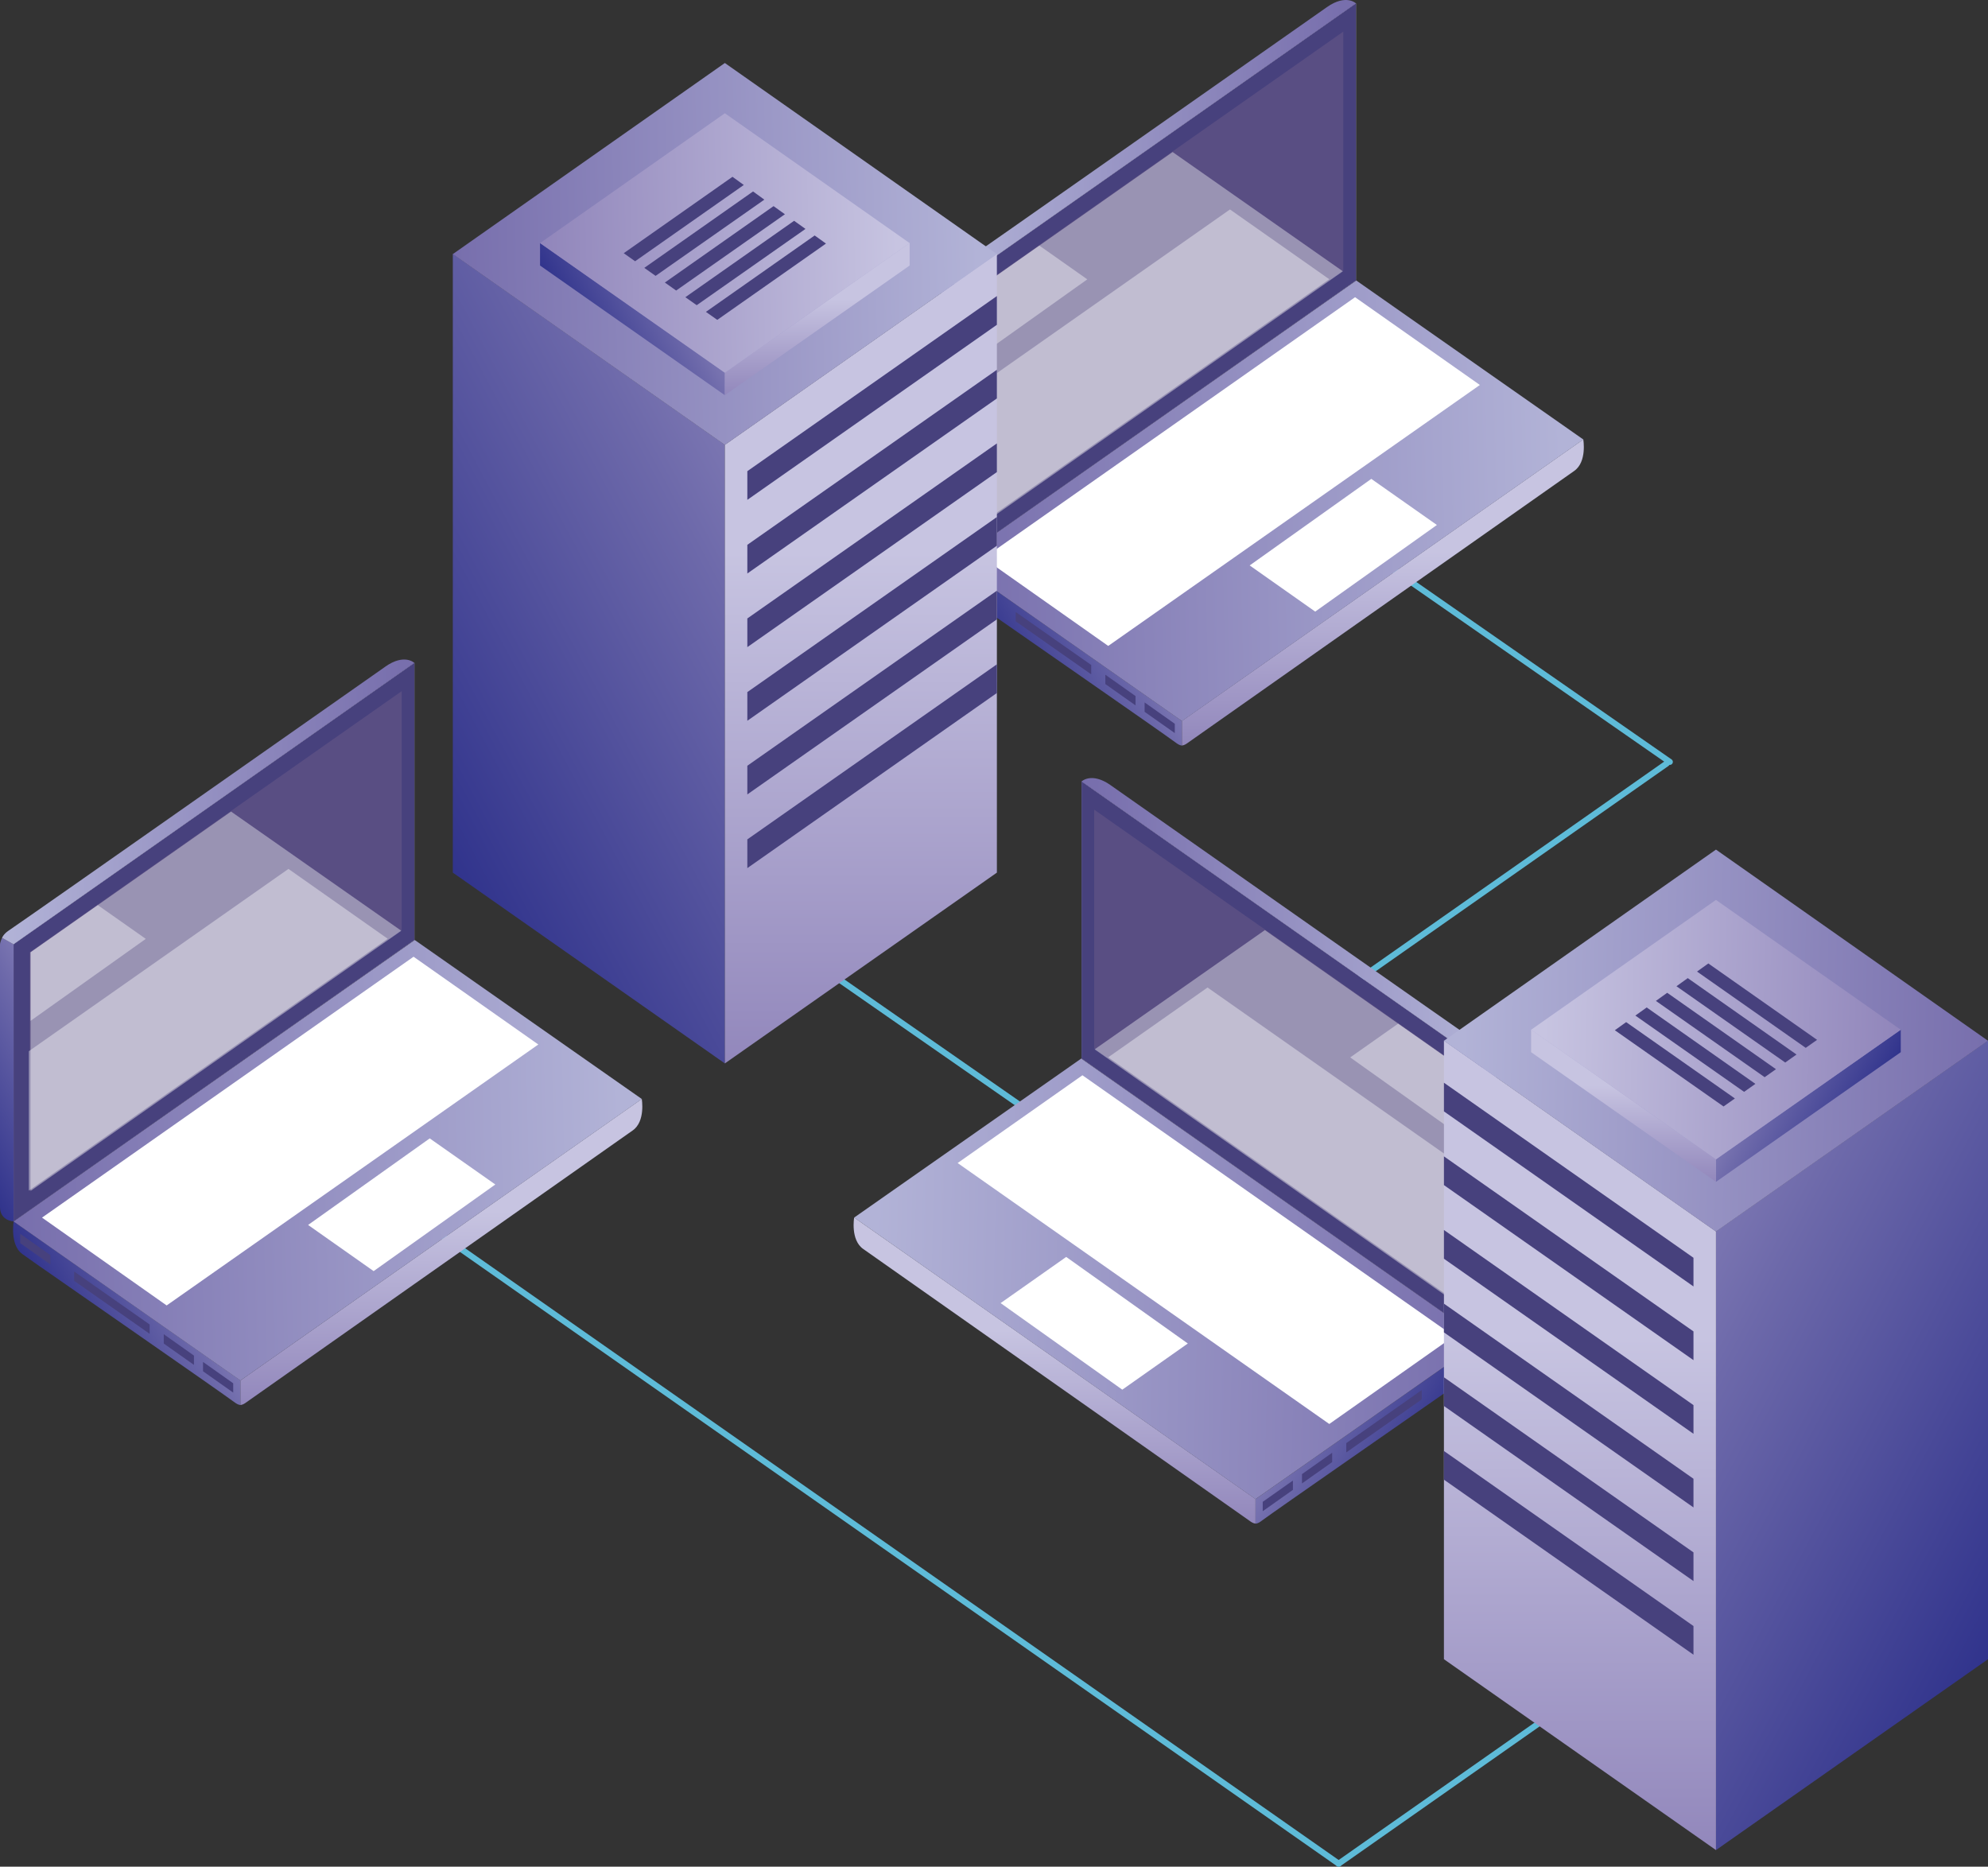 <?xml version="1.0" encoding="UTF-8"?>
<svg xmlns="http://www.w3.org/2000/svg" xmlns:xlink="http://www.w3.org/1999/xlink" viewBox="0 0 330.68 310.52">
  <rect x="0" y="0" width="330.68" height="310.52" fill="#333333" stroke="none"/>
  <defs>
    <style>
      .cls-1 {
        fill: url(#linear-gradient-15);
      }

      .cls-2 {
        fill: url(#linear-gradient-13);
      }

      .cls-3 {
        fill: url(#linear-gradient-28);
      }

      .cls-4 {
        fill: url(#linear-gradient-2);
      }

      .cls-5 {
        fill: url(#linear-gradient-25);
      }

      .cls-6 {
        fill: url(#linear-gradient-10);
      }

      .cls-7 {
        fill: url(#linear-gradient-12);
      }

      .cls-8 {
        fill: url(#linear-gradient-27);
      }

      .cls-9 {
        opacity: .39;
      }

      .cls-9, .cls-10 {
        fill: #fff;
        mix-blend-mode: soft-light;
      }

      .cls-11 {
        fill: url(#linear-gradient-26);
      }

      .cls-12 {
        fill: url(#linear-gradient-4);
      }

      .cls-13 {
        fill: url(#linear-gradient-30);
      }

      .cls-14 {
        fill: url(#linear-gradient-3);
      }

      .cls-15 {
        fill: url(#linear-gradient-5);
      }

      .cls-16 {
        fill: url(#linear-gradient-22);
      }

      .cls-17 {
        fill: url(#linear-gradient-24);
      }

      .cls-18 {
        isolation: isolate;
      }

      .cls-19 {
        fill: url(#linear-gradient-8);
      }

      .cls-20 {
        fill: #594e83;
      }

      .cls-20, .cls-21, .cls-22 {
        mix-blend-mode: multiply;
      }

      .cls-23 {
        fill: url(#linear-gradient-14);
      }

      .cls-24, .cls-22 {
        fill: #47417d;
      }

      .cls-25 {
        fill: url(#linear-gradient-29);
      }

      .cls-26 {
        fill: url(#linear-gradient-20);
      }

      .cls-27 {
        fill: url(#linear-gradient-17);
      }

      .cls-28 {
        fill: url(#linear-gradient-7);
      }

      .cls-29 {
        fill: url(#linear-gradient-9);
      }

      .cls-30 {
        fill: url(#linear-gradient-11);
      }

      .cls-31 {
        fill: url(#linear-gradient-19);
      }

      .cls-32 {
        fill: url(#linear-gradient-6);
      }

      .cls-33 {
        fill: url(#linear-gradient-21);
      }

      .cls-34 {
        fill: none;
        stroke: #5ebbd8;
        stroke-linecap: round;
        stroke-linejoin: round;
      }

      .cls-35 {
        fill: url(#linear-gradient-16);
      }

      .cls-36 {
        fill: url(#linear-gradient);
      }

      .cls-37 {
        fill: url(#linear-gradient-23);
      }

      .cls-38 {
        fill: url(#linear-gradient-18);
      }
    </style>
    <linearGradient id="linear-gradient" x1="167.85" y1="114.02" x2="187.7" y2="103.43" gradientUnits="userSpaceOnUse">
      <stop offset="0" stop-color="#30338c"/>
      <stop offset=".84" stop-color="#6d69aa"/>
      <stop offset="1" stop-color="#7a75b1"/>
    </linearGradient>
    <linearGradient id="linear-gradient-2" x1="230.03" y1="124.68" x2="230.03" y2="91.83" gradientUnits="userSpaceOnUse">
      <stop offset="0" stop-color="#9186bb"/>
      <stop offset="1" stop-color="#c7c4e1"/>
    </linearGradient>
    <linearGradient id="linear-gradient-3" x1="159.6" y1="84.52" x2="260.02" y2="82.15" gradientUnits="userSpaceOnUse">
      <stop offset="0" stop-color="#786fad"/>
      <stop offset="1" stop-color="#b2b3d7"/>
    </linearGradient>
    <linearGradient id="linear-gradient-4" x1="147.66" y1="75.37" x2="167.94" y2="64.54" xlink:href="#linear-gradient"/>
    <linearGradient id="linear-gradient-5" x1="192.21" y1="94.68" x2="192.21" y2="34.73" xlink:href="#linear-gradient-2"/>
    <linearGradient id="linear-gradient-6" x1="157.07" y1="24.49" x2="223.71" y2="22.92" gradientUnits="userSpaceOnUse">
      <stop offset="0" stop-color="#b2b3d7"/>
      <stop offset="1" stop-color="#786fad"/>
    </linearGradient>
    <linearGradient id="linear-gradient-7" x1="11.23" y1="223.73" x2="31.08" y2="213.14" xlink:href="#linear-gradient"/>
    <linearGradient id="linear-gradient-8" x1="73.42" y1="234.38" x2="73.42" y2="201.54" xlink:href="#linear-gradient-2"/>
    <linearGradient id="linear-gradient-9" x1="2.98" y1="194.22" x2="103.41" y2="191.86" xlink:href="#linear-gradient-3"/>
    <linearGradient id="linear-gradient-10" x1="-8.96" y1="185.07" x2="11.33" y2="174.24" xlink:href="#linear-gradient"/>
    <linearGradient id="linear-gradient-11" x1="35.6" y1="204.38" x2="35.6" y2="144.43" xlink:href="#linear-gradient-2"/>
    <linearGradient id="linear-gradient-12" x1=".45" y1="134.2" x2="67.09" y2="132.63" xlink:href="#linear-gradient-6"/>
    <linearGradient id="linear-gradient-13" x1="65.06" y1="127.13" x2="130.09" y2="92.41" xlink:href="#linear-gradient"/>
    <linearGradient id="linear-gradient-14" x1="143.2" y1="178.65" x2="143.2" y2="91.77" xlink:href="#linear-gradient-2"/>
    <linearGradient id="linear-gradient-15" x1="76.15" y1="43.29" x2="162.73" y2="41.25" xlink:href="#linear-gradient-3"/>
    <linearGradient id="linear-gradient-16" x1="96.81" y1="57.56" x2="113.4" y2="48.71" xlink:href="#linear-gradient"/>
    <linearGradient id="linear-gradient-17" x1="135.94" y1="66.07" x2="135.94" y2="49.74" xlink:href="#linear-gradient-2"/>
    <linearGradient id="linear-gradient-18" x1="90.39" y1="41.13" x2="149.21" y2="39.75" xlink:href="#linear-gradient-2"/>
    <linearGradient id="linear-gradient-19" x1="-3146.34" y1="243.45" x2="-3126.5" y2="232.86" gradientTransform="translate(-2908.74) rotate(-180) scale(1 -1)" xlink:href="#linear-gradient"/>
    <linearGradient id="linear-gradient-20" x1="-3084.16" y1="254.11" x2="-3084.16" y2="221.26" gradientTransform="translate(-2908.74) rotate(-180) scale(1 -1)" xlink:href="#linear-gradient-2"/>
    <linearGradient id="linear-gradient-21" x1="-3154.59" y1="213.95" x2="-3054.17" y2="211.58" gradientTransform="translate(-2908.74) rotate(-180) scale(1 -1)" xlink:href="#linear-gradient-3"/>
    <linearGradient id="linear-gradient-22" x1="-3166.54" y1="204.8" x2="-3146.25" y2="193.97" gradientTransform="translate(-2908.74) rotate(-180) scale(1 -1)" xlink:href="#linear-gradient"/>
    <linearGradient id="linear-gradient-23" x1="-3121.98" y1="224.11" x2="-3121.98" y2="164.16" gradientTransform="translate(-2908.74) rotate(-180) scale(1 -1)" xlink:href="#linear-gradient-2"/>
    <linearGradient id="linear-gradient-24" x1="-3157.12" y1="153.92" x2="-3090.48" y2="152.35" gradientTransform="translate(-2908.74) rotate(-180) scale(1 -1)" xlink:href="#linear-gradient-6"/>
    <linearGradient id="linear-gradient-25" x1="-3518.01" y1="257.98" x2="-3452.98" y2="223.27" gradientTransform="translate(-3177.07) rotate(-180) scale(1 -1)" xlink:href="#linear-gradient"/>
    <linearGradient id="linear-gradient-26" x1="-3439.87" y1="309.5" x2="-3439.87" y2="222.63" gradientTransform="translate(-3177.07) rotate(-180) scale(1 -1)" xlink:href="#linear-gradient-2"/>
    <linearGradient id="linear-gradient-27" x1="-3506.92" y1="174.15" x2="-3420.34" y2="172.11" gradientTransform="translate(-3177.07) rotate(-180) scale(1 -1)" xlink:href="#linear-gradient-3"/>
    <linearGradient id="linear-gradient-28" x1="-3486.26" y1="188.42" x2="-3469.67" y2="179.56" gradientTransform="translate(-3177.07) rotate(-180) scale(1 -1)" xlink:href="#linear-gradient"/>
    <linearGradient id="linear-gradient-29" x1="-3447.12" y1="196.92" x2="-3447.12" y2="180.59" gradientTransform="translate(-3177.07) rotate(-180) scale(1 -1)" xlink:href="#linear-gradient-2"/>
    <linearGradient id="linear-gradient-30" x1="-3492.68" y1="171.99" x2="-3433.86" y2="170.61" gradientTransform="translate(-3177.07) rotate(-180) scale(1 -1)" xlink:href="#linear-gradient-2"/>
  </defs>
  <g class="cls-18">
    <g id="Layer_2">
      <g id="Capa_1">
        <g>
          <g>
            <line class="cls-34" x1="204.07" y1="75.51" x2="277.76" y2="126.74"/>
            <line class="cls-34" x1="277.25" y1="127" x2="217.64" y2="168.81"/>
          </g>
          <g>
            <g>
              <g>
                <path class="cls-36" d="M195.77,123.68c-3.22-2.37-24.41-17.03-32.96-23.01-.85-.6-1.83-1.31-2.48-1.77-2.11-1.47-1.45-5.43-1.45-5.43l37.73,26.47v4.08s-.37,0-.84-.34Z"/>
                <path class="cls-4" d="M197.36,123.72c4.77-3.34,49.22-34.67,64.49-45.38,2.16-1.51,1.51-5.24,1.51-5.24l-66.76,46.83v4.08c.18,0,.48-.1.76-.29Z"/>
                <polygon class="cls-14" points="225.6 46.66 225.6 46.66 225.6 46.66 225.6 46.66 158.88 93.48 196.61 119.95 196.61 119.95 196.61 119.95 196.61 119.95 263.37 73.11 225.6 46.66"/>
                <polygon class="cls-10" points="225.4 49.44 225.4 49.44 225.4 49.44 225.4 49.44 163.61 92.84 184.34 107.45 184.34 107.45 184.34 107.45 184.34 107.45 246.16 64.04 225.4 49.44"/>
                <polygon class="cls-10" points="228.1 79.66 207.87 94.06 218.77 101.74 218.77 101.74 218.77 101.74 218.77 101.74 239.01 87.33 228.1 79.66"/>
              </g>
              <path class="cls-12" d="M158.88,93.47s-2.26-.08-2.26-2.39v-43.62c0-.48.35-1.16.35-1.16l1.91,1.06v46.11Z"/>
              <polygon class="cls-15" points="158.88 93.47 225.55 46.66 225.55 .55 158.88 47.36 158.88 93.47"/>
              <polygon class="cls-22" points="158.88 93.47 225.55 46.66 225.55 .55 158.88 47.36 158.88 93.47"/>
              <path class="cls-32" d="M220.74,1.17c-14.62,10.23-56.61,39.77-62.72,43.95-.84.57-1.06,1.18-1.06,1.18l1.91,1.06h0L225.55.56s-1.65-1.6-4.81.61Z"/>
              <polygon class="cls-20" points="161.55 88.41 223.44 44.97 223.44 5.26 161.55 48.7 161.55 88.41"/>
              <polygon class="cls-9" points="195.05 25.29 161.7 48.7 161.7 88.41 223.37 45.13 195.05 25.29"/>
              <polygon class="cls-9" points="161.41 88.36 221.11 46.45 204.59 34.84 161.41 65.16 161.41 88.36"/>
              <polygon class="cls-9" points="161.7 60.11 180.86 46.47 172.88 40.85 161.7 48.7 161.7 60.11"/>
            </g>
            <g class="cls-21">
              <polygon class="cls-24" points="190.39 116.85 195.41 120.4 195.41 121.95 190.39 118.41 190.39 116.85"/>
              <polygon class="cls-24" points="183.86 112.24 188.88 115.79 188.88 117.34 183.86 113.79 183.86 112.24"/>
              <polygon class="cls-24" points="168.95 101.81 181.51 110.62 181.51 112.18 168.95 103.36 168.95 101.81"/>
              <polygon class="cls-24" points="159.98 95.53 165 99.08 165 100.63 159.98 97.08 159.98 95.53"/>
            </g>
          </g>
          <g>
            <line class="cls-34" x1="39.99" y1="182.07" x2="222.67" y2="310.02"/>
            <line class="cls-34" x1="282.28" y1="268.21" x2="222.67" y2="310.02"/>
          </g>
          <g>
            <g>
              <g>
                <path class="cls-28" d="M39.16,233.38c-3.22-2.37-24.41-17.03-32.96-23.01-.85-.6-1.83-1.31-2.48-1.76-2.1-1.47-1.45-5.43-1.45-5.43l37.73,26.46v4.08s-.37,0-.84-.34Z"/>
                <path class="cls-19" d="M40.75,233.43c4.77-3.34,49.22-34.67,64.49-45.38,2.16-1.51,1.51-5.24,1.51-5.24l-66.76,46.83v4.08c.18,0,.48-.1.76-.29Z"/>
                <polygon class="cls-29" points="68.99 156.37 68.99 156.37 68.99 156.37 68.99 156.37 2.26 203.19 39.99 229.65 39.99 229.65 39.99 229.65 39.99 229.65 106.76 182.82 68.99 156.37"/>
                <polygon class="cls-10" points="68.79 159.15 68.79 159.15 68.79 159.15 68.79 159.15 6.99 202.55 27.72 217.16 27.72 217.16 27.72 217.16 27.72 217.16 89.54 173.75 68.79 159.15"/>
                <polygon class="cls-10" points="71.48 189.37 51.25 203.77 62.15 211.45 62.15 211.45 62.15 211.45 62.15 211.45 82.39 197.04 71.48 189.37"/>
              </g>
              <path class="cls-6" d="M2.26,203.18s-2.26-.08-2.26-2.39v-43.62c0-.48.35-1.16.35-1.16l1.91,1.06v46.11Z"/>
              <polygon class="cls-30" points="2.26 203.18 68.93 156.37 68.93 110.26 2.26 157.07 2.26 203.18"/>
              <polygon class="cls-22" points="2.26 203.18 68.93 156.37 68.93 110.26 2.26 157.07 2.26 203.18"/>
              <path class="cls-7" d="M64.12,110.88c-14.62,10.23-56.6,39.76-62.72,43.95-.84.57-1.06,1.18-1.06,1.18l1.91,1.07h0l66.67-46.81s-1.65-1.6-4.81.61Z"/>
              <polygon class="cls-20" points="4.93 198.12 66.82 154.68 66.82 114.97 4.93 158.41 4.93 198.12"/>
              <polygon class="cls-9" points="38.43 135 5.08 158.41 5.08 198.12 66.75 154.83 38.43 135"/>
              <polygon class="cls-9" points="4.79 198.06 64.49 156.16 47.98 144.54 4.79 174.87 4.79 198.06"/>
              <polygon class="cls-9" points="5.08 169.82 24.25 156.18 16.26 150.56 5.08 158.41 5.08 169.82"/>
            </g>
            <g class="cls-21">
              <polygon class="cls-24" points="33.77 226.56 38.79 230.11 38.79 231.66 33.77 228.11 33.77 226.56"/>
              <polygon class="cls-24" points="27.24 221.95 32.26 225.5 32.26 227.05 27.24 223.5 27.24 221.95"/>
              <polygon class="cls-24" points="12.34 211.52 24.89 220.33 24.89 221.88 12.34 213.07 12.34 211.52"/>
              <polygon class="cls-24" points="3.36 205.24 8.38 208.79 8.38 210.34 3.36 206.79 3.36 205.24"/>
            </g>
          </g>
          <line class="cls-34" x1="131.33" y1="157.19" x2="205.02" y2="208.43"/>
          <g>
            <polygon class="cls-2" points="120.57 176.9 75.32 145.16 75.32 42.24 120.57 73.99 120.57 176.9"/>
            <polygon class="cls-23" points="120.57 176.9 165.82 145.16 165.82 42.24 120.57 73.99 120.57 176.9"/>
            <polygon class="cls-1" points="120.57 10.48 120.57 10.47 120.57 10.47 120.57 10.48 75.32 42.27 120.57 74.01 120.57 74.01 120.57 74.01 120.57 74.01 165.82 42.27 120.57 10.48"/>
            <g class="cls-21">
              <polygon class="cls-24" points="124.31 83.15 165.82 54.03 165.82 49.25 124.31 78.38 124.31 83.15"/>
              <polygon class="cls-24" points="124.31 95.4 165.82 66.28 165.82 61.51 124.31 90.63 124.31 95.4"/>
              <polygon class="cls-24" points="124.31 107.65 165.82 78.53 165.82 73.76 124.31 102.88 124.31 107.65"/>
              <polygon class="cls-24" points="124.31 119.9 165.82 90.78 165.82 86.01 124.31 115.13 124.31 119.9"/>
              <polygon class="cls-24" points="124.31 132.15 165.82 103.03 165.82 98.26 124.31 127.38 124.31 132.15"/>
              <polygon class="cls-24" points="124.31 144.41 165.82 115.28 165.82 110.51 124.31 139.63 124.31 144.41"/>
            </g>
            <g>
              <polygon class="cls-35" points="120.57 65.74 89.83 44.17 89.83 40.42 120.57 61.99 120.57 65.74"/>
              <polygon class="cls-27" points="120.57 65.74 151.31 44.17 151.31 40.42 120.57 61.99 120.57 65.74"/>
              <polygon class="cls-38" points="120.57 18.84 120.57 18.84 120.57 18.84 120.57 18.84 89.83 40.44 120.57 62.01 120.57 62.01 120.57 62.01 120.57 62.01 151.31 40.44 120.57 18.84"/>
            </g>
            <g class="cls-21">
              <polygon class="cls-24" points="121.84 29.41 121.84 29.41 121.84 29.41 121.84 29.41 103.75 42.12 105.64 43.46 105.64 43.46 105.64 43.46 105.64 43.46 123.72 30.77 121.84 29.41"/>
              <polygon class="cls-24" points="125.26 31.85 125.26 31.85 125.26 31.85 125.26 31.85 107.17 44.56 109.05 45.89 109.05 45.89 109.05 45.89 109.05 45.89 127.14 33.21 125.26 31.85"/>
              <polygon class="cls-24" points="128.67 34.29 128.67 34.29 128.67 34.29 128.67 34.29 110.59 47 112.47 48.33 112.47 48.33 112.47 48.33 112.47 48.33 130.56 35.64 128.67 34.29"/>
              <polygon class="cls-24" points="132.09 36.73 132.09 36.73 132.09 36.73 132.09 36.73 114 49.44 115.89 50.77 115.89 50.77 115.89 50.77 115.89 50.77 133.98 38.08 132.09 36.73"/>
              <polygon class="cls-24" points="135.51 39.17 135.51 39.17 135.51 39.17 135.51 39.17 117.42 51.88 119.31 53.21 119.31 53.21 119.31 53.21 119.31 53.21 137.39 40.52 135.51 39.17"/>
            </g>
          </g>
          <g>
            <g>
              <g>
                <path class="cls-31" d="M209.68,253.11c3.22-2.36,24.41-17.03,32.96-23.01.85-.6,1.83-1.31,2.48-1.76,2.11-1.47,1.45-5.43,1.45-5.43l-37.73,26.47v4.08s.37,0,.84-.34Z"/>
                <path class="cls-26" d="M208.08,253.15c-4.77-3.34-49.22-34.67-64.49-45.38-2.16-1.51-1.51-5.24-1.51-5.24l66.76,46.83v4.08c-.18,0-.48-.1-.76-.29Z"/>
                <polygon class="cls-33" points="179.85 176.09 179.85 176.09 179.85 176.09 179.85 176.09 246.57 222.91 208.84 249.38 208.84 249.38 208.84 249.38 208.84 249.38 142.08 202.54 179.85 176.09"/>
                <polygon class="cls-10" points="180.05 178.87 180.05 178.87 180.05 178.87 180.05 178.87 241.84 222.27 221.11 236.88 221.11 236.88 221.11 236.88 221.11 236.88 159.29 193.47 180.05 178.87"/>
                <polygon class="cls-10" points="177.35 209.09 197.58 223.49 186.68 231.17 186.68 231.17 186.68 231.17 186.68 231.17 166.44 216.77 177.35 209.09"/>
              </g>
              <path class="cls-16" d="M246.57,222.9s2.26-.08,2.26-2.39v-43.62c0-.47-.35-1.16-.35-1.16l-1.91,1.06v46.11Z"/>
              <polygon class="cls-37" points="246.57 222.9 179.9 176.09 179.9 129.98 246.57 176.79 246.57 222.9"/>
              <polygon class="cls-22" points="246.57 222.9 179.9 176.09 179.9 129.98 246.57 176.79 246.57 222.9"/>
              <path class="cls-17" d="M184.71,130.6c14.62,10.23,56.61,39.77,62.72,43.95.84.57,1.06,1.18,1.06,1.18l-1.91,1.07h0l-66.67-46.81s1.65-1.6,4.81.61Z"/>
              <polygon class="cls-20" points="243.9 217.84 182.01 174.4 182.01 134.69 243.9 178.13 243.9 217.84"/>
              <polygon class="cls-9" points="210.4 154.72 243.75 178.13 243.75 217.84 182.08 174.56 210.4 154.72"/>
              <polygon class="cls-9" points="244.04 217.79 184.34 175.88 200.86 164.27 244.04 194.59 244.04 217.79"/>
              <polygon class="cls-9" points="243.75 189.54 224.59 175.9 232.57 170.28 243.75 178.13 243.75 189.54"/>
            </g>
            <g class="cls-21">
              <polygon class="cls-24" points="215.06 246.29 210.04 249.83 210.04 251.39 215.06 247.84 215.06 246.29"/>
              <polygon class="cls-24" points="221.59 241.67 216.57 245.22 216.57 246.77 221.59 243.22 221.59 241.67"/>
              <polygon class="cls-24" points="236.49 231.24 223.94 240.06 223.94 241.61 236.49 232.79 236.49 231.24"/>
              <polygon class="cls-24" points="245.47 224.96 240.45 228.51 240.45 230.06 245.47 226.52 245.47 224.96"/>
            </g>
          </g>
          <g>
            <polygon class="cls-5" points="285.43 307.76 330.68 276.01 330.68 173.1 285.43 204.84 285.43 307.76"/>
            <polygon class="cls-11" points="285.43 307.76 240.18 276.01 240.18 173.1 285.43 204.84 285.43 307.76"/>
            <polygon class="cls-8" points="285.43 141.33 285.43 141.33 285.43 141.33 285.43 141.33 330.68 173.13 285.43 204.87 285.43 204.87 285.43 204.87 285.43 204.87 240.18 173.13 285.43 141.33"/>
            <g class="cls-21">
              <polygon class="cls-24" points="281.69 214 240.18 184.88 240.18 180.11 281.69 209.23 281.69 214"/>
              <polygon class="cls-24" points="281.69 226.26 240.18 197.14 240.18 192.36 281.69 221.48 281.69 226.26"/>
              <polygon class="cls-24" points="281.69 238.51 240.18 209.39 240.18 204.61 281.69 233.74 281.69 238.51"/>
              <polygon class="cls-24" points="281.69 250.76 240.18 221.64 240.18 216.86 281.69 245.99 281.69 250.76"/>
              <polygon class="cls-24" points="281.69 263.01 240.18 233.89 240.18 229.11 281.69 258.24 281.69 263.01"/>
              <polygon class="cls-24" points="281.69 275.26 240.18 246.14 240.18 241.37 281.69 270.49 281.69 275.26"/>
            </g>
            <g>
              <polygon class="cls-3" points="285.43 196.6 316.17 175.03 316.17 171.28 285.43 192.85 285.43 196.6"/>
              <polygon class="cls-25" points="285.43 196.6 254.68 175.03 254.68 171.28 285.43 192.85 285.43 196.6"/>
              <polygon class="cls-13" points="285.43 149.7 285.43 149.7 285.43 149.7 285.43 149.7 316.17 171.3 285.43 192.86 285.43 192.86 285.43 192.86 285.43 192.86 254.68 171.3 285.43 149.7"/>
            </g>
            <g class="cls-21">
              <polygon class="cls-24" points="284.16 160.27 284.16 160.27 284.16 160.27 284.16 160.27 302.25 172.98 300.36 174.31 300.36 174.31 300.36 174.31 300.36 174.31 282.28 161.62 284.16 160.27"/>
              <polygon class="cls-24" points="280.74 162.71 280.74 162.71 280.74 162.71 280.74 162.71 298.83 175.42 296.95 176.75 296.95 176.75 296.95 176.75 296.95 176.75 278.86 164.06 280.74 162.71"/>
              <polygon class="cls-24" points="277.32 165.15 277.32 165.15 277.32 165.15 277.32 165.15 295.41 177.86 293.53 179.19 293.53 179.19 293.53 179.19 293.53 179.19 275.44 166.5 277.32 165.15"/>
              <polygon class="cls-24" points="273.91 167.59 273.91 167.59 273.91 167.59 273.91 167.59 291.99 180.3 290.11 181.63 290.11 181.63 290.11 181.63 290.11 181.63 272.02 168.94 273.91 167.59"/>
              <polygon class="cls-24" points="270.49 170.03 270.49 170.03 270.49 170.03 270.49 170.03 288.58 182.73 286.69 184.06 286.69 184.06 286.69 184.06 286.69 184.06 268.61 171.38 270.49 170.03"/>
            </g>
          </g>
        </g>
      </g>
    </g>
  </g>
</svg>